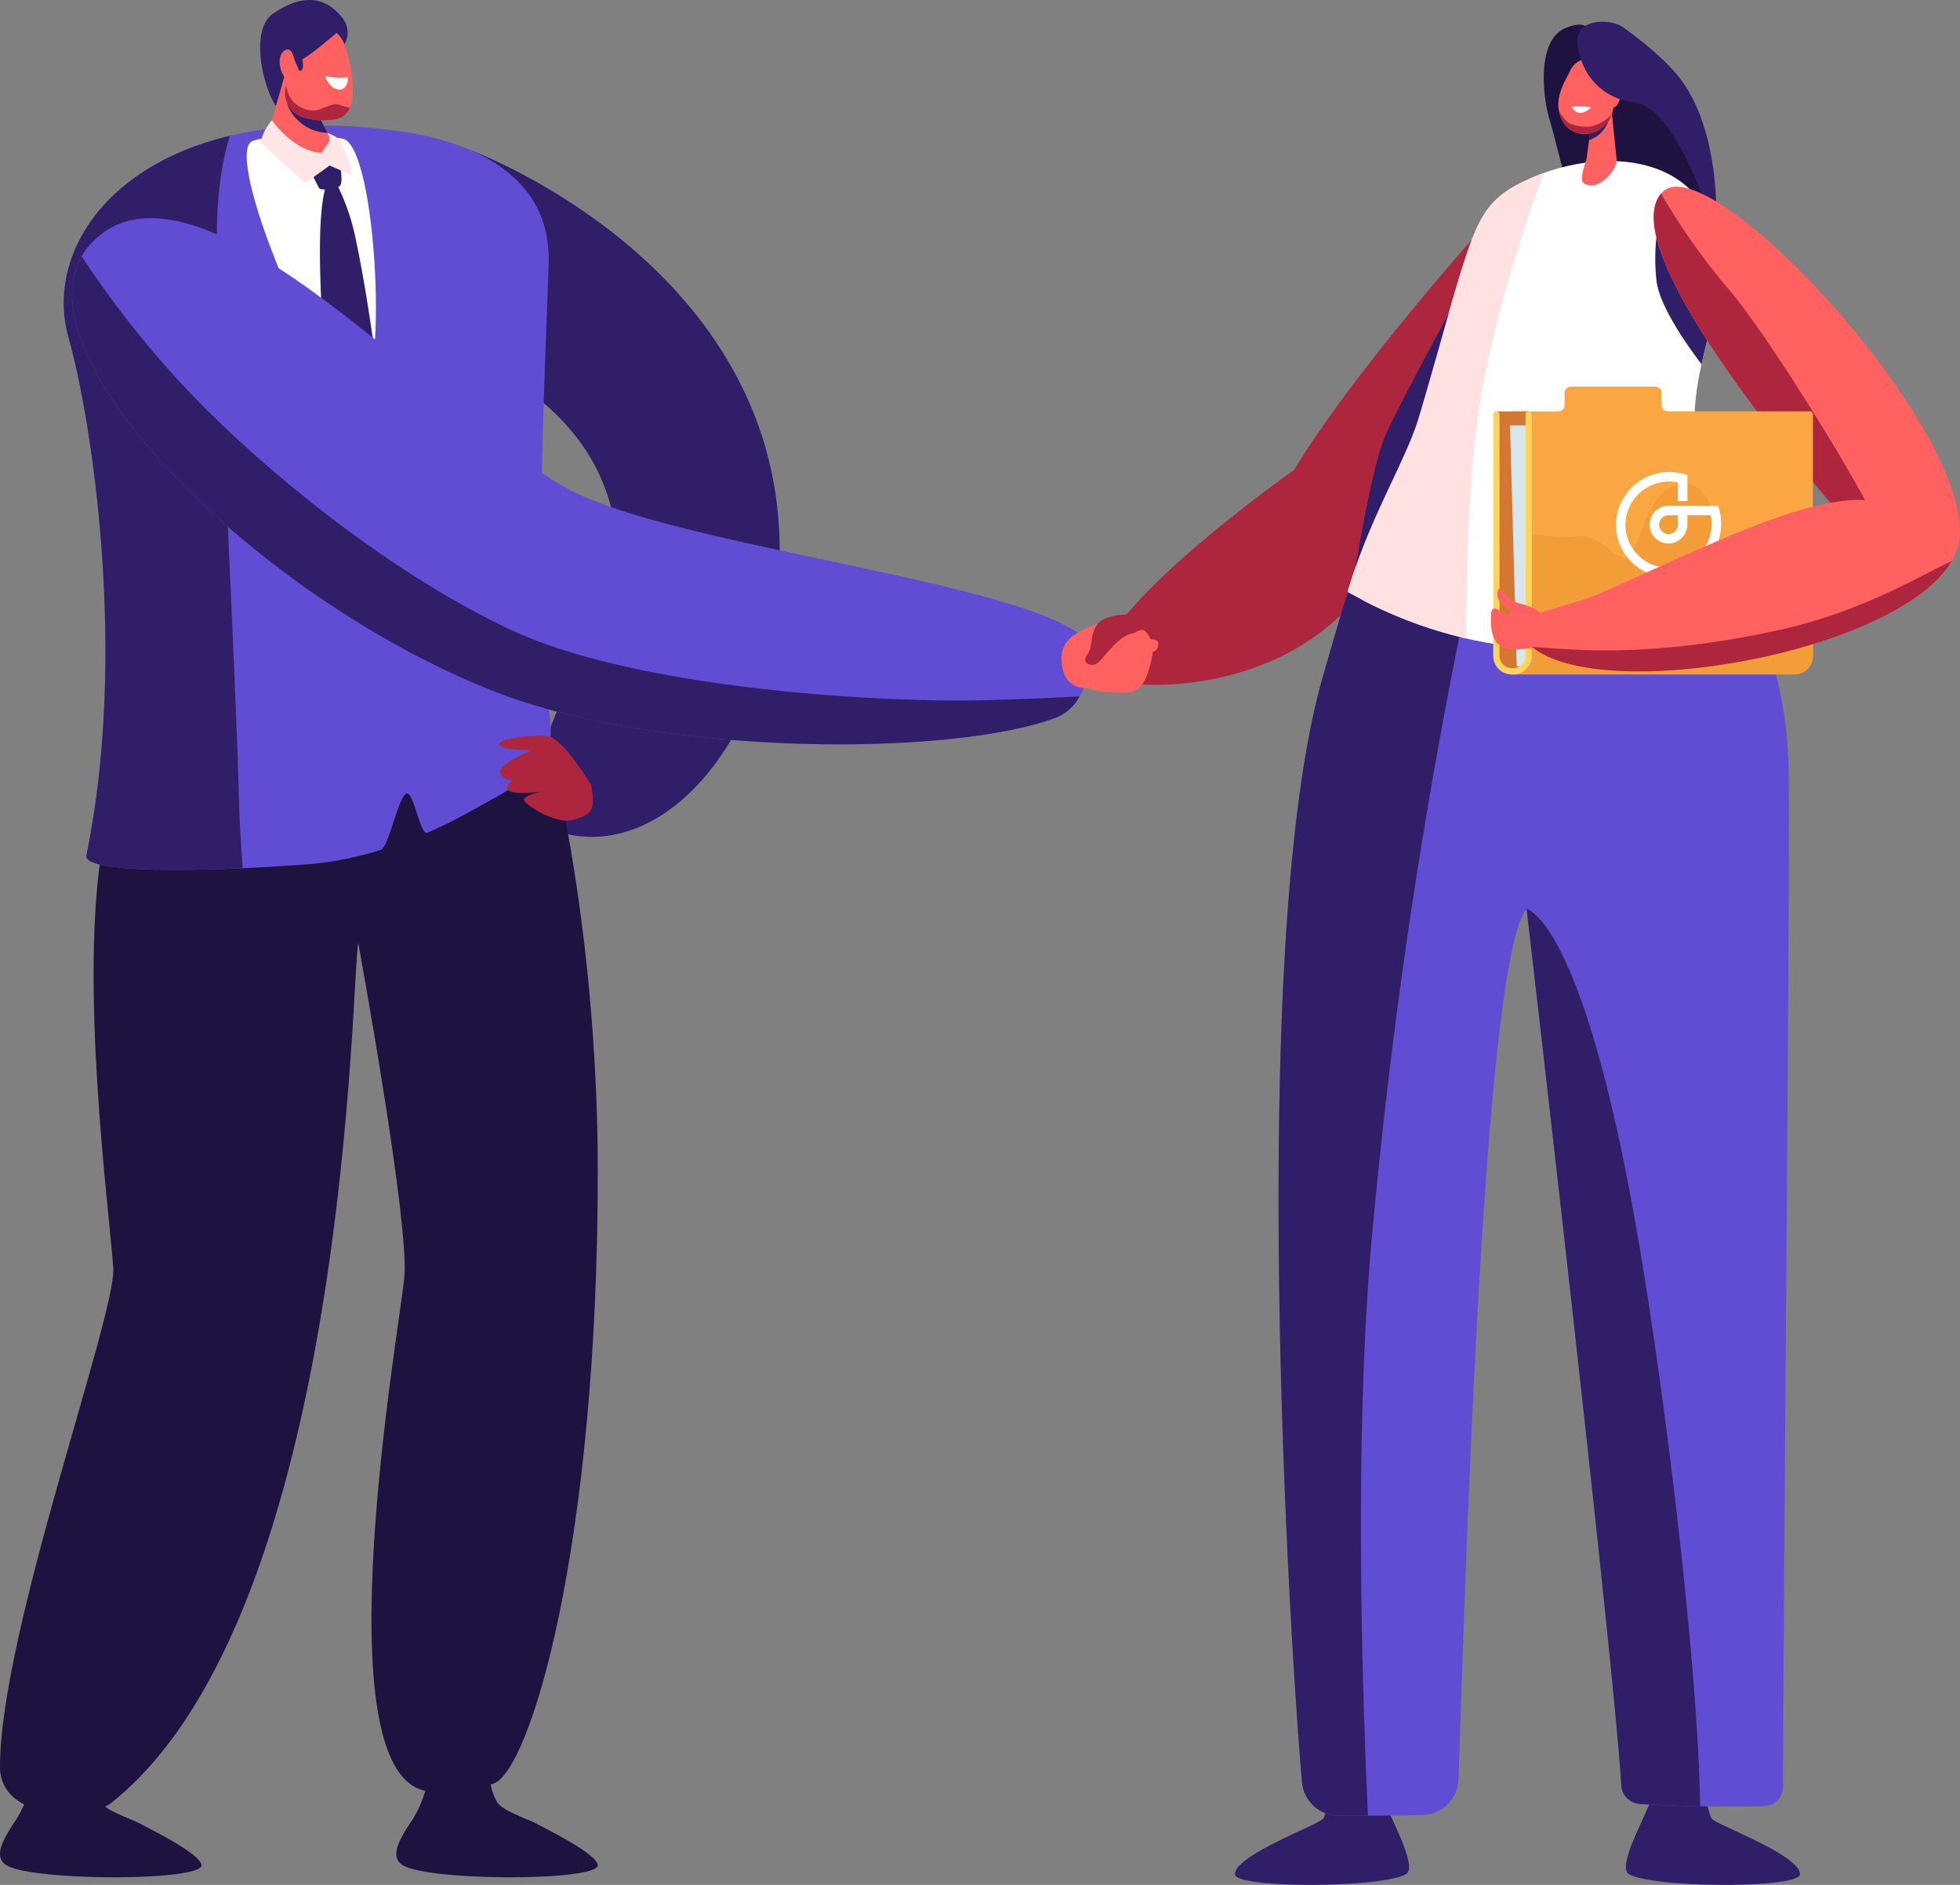 <?xml version="1.0" encoding="UTF-8"?> <svg xmlns="http://www.w3.org/2000/svg" id="Legal-Icon" width="376" height="361.537" viewBox="0 0 376 361.537"><rect x="0" y="0" width="376" height="361.537" fill="#808080" stroke="none"/><defs><style> .cls-1 { fill: #ad263d; } .cls-1, .cls-10, .cls-11, .cls-12, .cls-13, .cls-2, .cls-3, .cls-4, .cls-5, .cls-6, .cls-7, .cls-8, .cls-9 { fill-rule: evenodd; } .cls-2 { fill: #1e1240; } .cls-3 { fill: #311e69; } .cls-4 { fill: #614cd4; } .cls-14, .cls-5 { fill: #fff; } .cls-6 { fill: #ff6161; } .cls-7 { fill: #f9a643; } .cls-8 { fill: #f29d38; } .cls-9 { fill: #d47735; } .cls-10 { fill: #d8e7eb; } .cls-11 { fill: #ffd45a; } .cls-12 { fill: #ffe1e1; } .cls-13 { fill: #ffe6e6; } </style></defs><g id="Group-113" transform="translate(0 0)"><path id="Fill-1" class="cls-1" d="M67.83,11.572s-47.36,52.3-43.8,64.926S54.963,83.322,66.189,66.19,67.83,11.572,67.83,11.572" transform="translate(218.181 30.267)"></path><path id="Fill-3" class="cls-1" d="M67.44,25.4S24.655,55.543,30.971,64.922c1.712,2.54,33.822,5.471,50.32-17.33C94.088,29.913,74.448,22.4,67.44,25.4" transform="translate(180.803 64.743)"></path><path id="Fill-5" class="cls-2" d="M21.383,2.1S20.694.383,16.941,2c-5.525,2.378-4.267,13.546-2.864,17.827s8.122,36.71,17,37.855S49.831,53.542,44.83,36.307s-4.541-23.942-8.738-24.5S21.383,2.1,21.383,2.1" transform="translate(283.274 3.421)"></path><path id="Fill-7" class="cls-3" d="M66.739,8s54.555,20.116,58.755,70.429c2.84,34.057-17.131,64.179-39.059,60.92s10.133-40.5,7.76-58.725C90.853,54.945,62.626,46.152,62.626,46.152Z" transform="translate(23.818 20.926)"></path><path id="Fill-9" class="cls-2" d="M75.383,104.191A21.841,21.841,0,0,0,78.662,93.65l11.7-.042a11.057,11.057,0,0,0,1.2,7.166c.865,1.37,3.381,2.382,6.847,3.833,5.49,2.8,12.266,6.415,12.509,8.29.4,3.128-31.885,3.139-37.259.127-2.812-1.575-.861-4.985,1.722-8.832" transform="translate(3.752 244.818)"></path><g id="Group-13" transform="translate(0.001 338.426)"><path id="Fill-11" class="cls-2" d="M3.1,10.583A21.841,21.841,0,0,0,6.381.042L18.085,0a11.058,11.058,0,0,0,1.2,7.166c.865,1.37,3.381,2.382,6.847,3.833,5.49,2.8,12.266,6.415,12.509,8.29.4,3.128-31.885,3.139-37.259.127C-1.432,17.841.518,14.43,3.1,10.583" transform="translate(0)"></path></g><g id="Group-16" transform="translate(0 108.797)"><path id="Fill-14" class="cls-2" d="M21.728,134.365c-.794-11.214-6.594-54.589-2.053-81.012C21.534,42.541,23.19,16.037,24.11,8.173q.158-1.353.2-2.7C55.3,9.449,85.86,1.973,93.156,0c1.072,5.919,4.794,10.865,6.885,16.618,9.658,26.557,14.572,65.733,14.633,98.324.136,72.909-13.076,116.249-20.063,118.388-5.884,1.8-5.578,2.744-12.906,1.385C61.69,231,76.395,147.273,77.555,136.422c1.1-10.266-8.825-64.341-8.825-64.341C67.4,77.172,67.106,200.5,21.4,236.976c-4.485,3.579-21.418,3.481-21.4-6.912.039-25.894,22.36-86.758,21.728-95.7" transform="translate(0)"></path></g><path id="Fill-17" class="cls-4" d="M79.115,146.648c8.035-38.8.924-84.088-3.378-99.127C69.646,26.241,92.615.717,140.214,7.9c14.881,2.244,27.864,9.554,27.573,24.64-.285,14.677-3.146,61.5.221,87.234,1.276,9.762-3.6,12.017-16.3,19.017-2.3,1.268-4.713,2.445-7.174,3.509-1.409.606-2.608-8.033-4.038-7.5-1.564.578-3.364,10.322-4.928,10.8a64.265,64.265,0,0,1-13.7,2.73c-22.49,1.691-43.438,1.649-42.749-1.684" transform="translate(-62.543 17.427)"></path><path id="Fill-19" class="cls-5" d="M102.286,7.734s-10.541-1.441-16.972.412,13.549,48.776,19.847,49.4,3.975-49.294-2.875-49.809" transform="translate(-36.727 18.831)"></path><path id="Fill-21" class="cls-3" d="M125.442,147.687c-17.032.772-30.532.225-29.977-2.459,8.038-38.8.924-84.091-3.378-99.127-4.414-15.431,6.449-33.088,30.9-38.894-1.156,3.639-2.481,9.808-2.481,18.986,0,16.28,3.729,86.663,4.168,106.459.12,5.351.432,10.439.77,15.036" transform="translate(-78.894 18.848)"></path><g id="Group-25" transform="translate(49.909)"><path id="Fill-23" class="cls-3" d="M15.773,3.425C14.2,1.47,10.216-2.757,2.435,2.647-2.665,6.191,1.352,20.3,4.459,21.84c2.425,1.2,5.961-7.821,7.4-11.862,2.024-.176,3.7-.532,4.126-1.212a4.469,4.469,0,0,0-.214-5.341" transform="translate(0 0)"></path></g><path id="Fill-26" class="cls-6" d="M89.888,3.972l-3.7,12.894c.063,1.843,10.186,6.532,12.99,4.076.822-.722.51-2.477-.376-4.358L93.589,6.357Z" transform="translate(-35.239 10.388)"></path><path id="Fill-28" class="cls-3" d="M90.929,5.483c-.865-.116-1.859-.254-2.724-.377A1.374,1.374,0,0,0,86.75,7.015a8.86,8.86,0,0,0,2.59,3.329,8.4,8.4,0,0,0,4.991,1.814Z" transform="translate(-31.531 13.318)"></path><path id="Fill-30" class="cls-6" d="M88.126,4.977l-2.678,7.648a4.946,4.946,0,0,0,3.371,6.014,13.6,13.6,0,0,0,6.028.37c2.2-.218,3.374-2.308,3.434-5.2a26.989,26.989,0,0,0-1.539-9.04C95.3.6,90.238.119,88.126,4.977" transform="translate(-30.607 3.896)"></path><path id="Fill-32" class="cls-5" d="M85.527,4.033a13.227,13.227,0,0,0,4.383.225s.035,1.68-.995,2.241-2.822-.451-3.388-2.466" transform="translate(-23.123 10.549)"></path><path id="Fill-34" class="cls-1" d="M95.75,8.223c-2.446-.546-4.393,3.146-8.688-.483a6.322,6.322,0,0,1-1.4-3.217l-.06.166A4.948,4.948,0,0,0,88.98,10.7a13.6,13.6,0,0,0,6.028.37,3.435,3.435,0,0,0,2.857-2.248,12.049,12.049,0,0,1-2.116-.6" transform="translate(-30.768 11.833)"></path><path id="Fill-36" class="cls-3" d="M91.354,1.924s-1.947,2.822-1.8,4.369.337,2.2-.176,2.6-1.975-.8-1.9-2.4.8-5.573,3.884-4.573" transform="translate(-31.581 4.615)"></path><path id="Fill-38" class="cls-6" d="M91.309,5.6A7.2,7.2,0,0,1,90.785,4.2c-.25-.923-.836-2.234-2.017-1.187-1.715,1.522-.112,6.356,2.263,6.109,1.761-.187.858-2.392.278-3.516" transform="translate(-34.398 6.862)"></path><path id="Fill-40" class="cls-3" d="M94.251,2.89s-6.562,5.69-7.434,5.549-1.4-4.118.271-5.556,7.694-3.044,7.163.007" transform="translate(-29.2 3.015)"></path><path id="Fill-42" class="cls-3" d="M86.039,9.288a42.659,42.659,0,0,1,4.653,12.88c2.9,13.69,5.209,33.934,5,34.233-.344.479-4.931,3.978-6.608,3.157s-3.455-5.077-3.455-5.077-4.587-41.128.411-45.193" transform="translate(-22.332 24.293)"></path><path id="Fill-44" class="cls-1" d="M90.22,48.474S84.814,39.466,81.9,39.12s-9.029.409-9.346,1.525,6.168,1.18,6.168,1.18-6.688,2.759-5.943,4.4A2.111,2.111,0,0,0,75.2,47.452s-1.413,1.374-1.118,1.814c.893,1.342,6.762.44,6.762.44s-3.771.775-3.518,1.677,6.165,4.77,9.479,3.77,4.351-1.624,3.416-6.68" transform="translate(23.191 102.097)"></path><path id="Fill-46" class="cls-4" d="M50.194,15.835c20.779-19.993,68.765,36.189,91.29,47.892,23.8,12.366,104.312,19.165,100.341,32.761-.742,2.544-2.267,9.054-6.885,10.816-20.034,7.649-76.058,7.536-107.859-4.9C79.851,83.928,31.155,34.155,50.194,15.835" transform="translate(-32.145 30.267)"></path><path id="Fill-48" class="cls-6" d="M52.224,35.912s-.271-1.8,2.977-2.477c.984-.208,2.618,2.272,2.105,4.925-1.638,8.409-4.144,7-8.365,6.983s-8.323-2.382-4.734-5.6a16.781,16.781,0,0,1,8.017-3.83" transform="translate(163.738 87.415)"></path><path id="Fill-50" class="cls-6" d="M46.866,45.623a4.284,4.284,0,0,1-3.88-2.995c-.721-2.188-.995-5.464,2.555-7.543,5.718-3.347,8.509-2.128,10.456.109s5.739-.19,5.054,2.522-9.24.853-9.24.853.028,7.229-4.945,7.053" transform="translate(161.074 86.354)"></path><path id="Fill-52" class="cls-3" d="M24.881,99.331a16.091,16.091,0,0,1-1-3.96c-5.258.743-8.706,1.529-10.79.8-.408,2.008-6.485,12.5-4.014,13.891,4.724,2.67,32.806,2.776,32.806,0,0-3.727-16.248-9.523-17-10.731" transform="translate(303.421 249.432)"></path><path id="Fill-54" class="cls-3" d="M46.238,99.331a16.091,16.091,0,0,0,1-3.96c5.258.743,8.706,1.529,10.79.8.408,2.008,6.485,12.5,4.014,13.891-4.724,2.67-32.806,2.776-32.806,0,0-3.727,16.248-9.523,17-10.731" transform="translate(207.677 249.432)"></path><path id="Fill-56" class="cls-4" d="M106.892,82.126a79.418,79.418,0,0,0-3.255-20.046c-.021-.07-.042-.141-.067-.211-.105-.345-.214-.691-.327-1.032-.018-.046-.032-.092-.046-.137q-.738-2.225-1.578-4.259c-.014-.032-.025-.063-.039-.1q-.206-.5-.422-.994c0-.007,0-.014-.007-.021-.594-1.363-1.22-2.67-1.866-3.918h0a70.923,70.923,0,0,0-8.319-12.394h0c-6.541-7.98-55.434-34.5-69.626,13.655q-1.9,6.463-3.761,12.937c-14.505,50.485-6.6,182.274-4,212.037a7.043,7.043,0,0,0,6.956,6.44c4.762.042,11.226.011,16.2-.12a7.047,7.047,0,0,0,6.854-6.81c1.16-33.169,4.689-157.817,13.078-166.967.014-.018,16.607,142.587,18.171,168.1a3.772,3.772,0,0,0,3.49,3.541c5.785.416,17.384.68,23.9.458a3.776,3.776,0,0,0,3.638-3.794c-.07-25.944,1.487-185.47,1.03-196.37" transform="translate(236.198 64.171)"></path><path id="Fill-58" class="cls-3" d="M38.258,50.742C42.43,36.59,49.6,28.892,57.81,25.274c3.936,6.947,6.073,15.05,4.239,24.069A1077.733,1077.733,0,0,0,44.043,169.729c-3.6,37.851-2.063,87.241-.889,112.446-2.021,0-3.972,0-5.7-.019a7.04,7.04,0,0,1-6.956-6.437c-2.608-29.766-10.509-161.555,4-212.037q1.861-6.479,3.761-12.94" transform="translate(219.274 66.102)"></path><path id="Fill-60" class="cls-5" d="M88.245,93.44c-.035-.067-.067-.134-.1-.2h0c-2.534-4.872-8.3-23.041-9.841-29.921-3.606-16.093,11.655-34.6-.615-48.466-7.1-8.018-20.765-7.6-31.045-3.16-4.931,2.128-7.961,4.238-10.284,8.86-3.012,6-6.123,19.028-11.454,36.981-2.559,8.614-9.356,18.95-13.725,33.638,11.12,6.451,41.392,19.983,77.067,2.269" transform="translate(247.338 22.345)"></path><path id="Fill-62" class="cls-6" d="M23.869,5.717l1.023,10.058c.162,1.659-3.529,6.285-6.326,4.418-.819-.546-.018-2.914.548-4.7l1.195-8.825Z" transform="translate(285.248 14.954)"></path><path id="Fill-64" class="cls-3" d="M18.6,10.68A5.81,5.81,0,0,0,22.51,6.188L19.136,6.7Z" transform="translate(286.248 16.185)"></path><path id="Fill-66" class="cls-6" d="M27.855,6.463l.949,3.812a5.811,5.811,0,0,1-3.929,7.053c-2.77.754-5.631-.627-6.365-4.154-.65-3.132,1.346-6.067,2.031-7.571,1.557-3.431,5.9-3.442,7.314.86" transform="translate(280.56 8.173)"></path><path id="Fill-68" class="cls-6" d="M18.258,6.705a4.969,4.969,0,0,0,.169-1.018c.046-.655.267-1.617,1.2-1.067,1.36.8.914,4.273-.721,4.418-1.213.109-.893-1.5-.65-2.332" transform="translate(290.38 11.656)"></path><path id="Fill-70" class="cls-3" d="M14.027,9.544a11.8,11.8,0,0,0,9.5,7.014c7.033.68,12.653,15.456,15.918,25.147,0,0,1.452-17.679-6.256-28.839C30.135,8.455,24.212,4.08,21.777,2.3S14.456.814,13.3,3.09s.724,6.454.724,6.454" transform="translate(289.713 3.016)"></path><path id="Fill-72" class="cls-5" d="M23.314,5.793a17.306,17.306,0,0,0-3.75-.1s1.174,2.586,3.75.1" transform="translate(281.954 14.781)"></path><path id="Fill-74" class="cls-3" d="M21.883,39.6c-2.622-3.446-8.1-11.143-8.65-16.065a39.158,39.158,0,0,1,.548-11.961L24.435,28.448c-.721,3.675-1.736,7.416-2.552,11.15" transform="translate(304.536 30.268)"></path><g id="Group-78" transform="translate(317.241 35.815)"><path id="Fill-76" class="cls-6" d="M1.731.971C10.564-7.748,59.478,44.512,58.75,66.648a10.012,10.012,0,0,1-.281,2.015L35.023,61.892S-9.178,11.738,1.731.971" transform="translate(0 0)"></path></g><path id="Fill-79" class="cls-1" d="M18.822,28.579c7.142,8.251,24.03,35.5,28.212,44.439l-7.543-2.177S-3.784,21.73,5.888,10.273A126.686,126.686,0,0,0,18.822,28.579" transform="translate(312.772 26.869)"></path><path id="Fill-81" class="cls-1" d="M24.408,8.954a7.57,7.57,0,0,1-4.158-.764,7.911,7.911,0,0,1-1.778-2.332c.011.056.014.113.028.173.731,3.523,3.592,4.9,6.362,4.15a5.561,5.561,0,0,0,3.782-3.636,7.2,7.2,0,0,1-4.235,2.41" transform="translate(280.572 15.319)"></path><path id="Fill-83" class="cls-1" d="M52.264,32.593s-4.776-.148-6.358,1.846-.851,4.509-2.039,6,.822,2.311,1.919,1.578,4.021-5.253,6.618-5.7,1.775-3.35-.141-3.717" transform="translate(164.667 85.238)"></path><path id="Fill-85" class="cls-7" d="M17.8,24.04v-2.3a1.225,1.225,0,0,1,1.223-1.226h16.15A1.225,1.225,0,0,1,36.4,21.736v2.3a1.225,1.225,0,0,0,1.223,1.226H64.838a.6.6,0,0,1,.6.6v46.3A3.549,3.549,0,0,1,61.9,75.723H7.8V25.266h8.78A1.225,1.225,0,0,0,17.8,24.04" transform="translate(282.352 53.641)"></path><path id="Fill-87" class="cls-8" d="M7.8,35.48c4.119-.588,8.713.9,11.764.363,5.061-.895,7.634,4.478,10.186,4s3.335-13.49,10.614-14.163,6.53,13.835,9.669,18.235,6.829.5,12.119-1.141a3.672,3.672,0,0,1,3.286.395V58.718a3.549,3.549,0,0,1-3.546,3.551H7.8Z" transform="translate(282.354 67.093)"></path><path id="Fill-89" class="cls-9" d="M22.889,21.825h6.182V69.108s-.33,2.572-2.415,2.491-3.167-.321-3.768-2.089Z" transform="translate(264.176 57.082)"></path><path id="Fill-91" class="cls-10" d="M24.172,68.795h1.993l.288-46.226H22.889Z" transform="translate(266.794 59.028)"></path><path id="Fill-93" class="cls-11" d="M26.265,72.282h.3a3.553,3.553,0,0,0,3.546-3.551v-46.3a.6.6,0,0,0-1.206,0v46.3a2.345,2.345,0,0,1-2.341,2.346h-.3a2.347,2.347,0,0,1-2.341-2.346v-46.3a.6.6,0,1,0-1.2,0v46.3a3.55,3.55,0,0,0,3.543,3.551" transform="translate(263.742 57.081)"></path><path id="Fill-97" class="cls-3" d="M49.474,14.577S36.86,37.491,33.405,45.037,26,80.581,26,80.581,39.535,63.424,40.768,59.718s8.706-45.141,8.706-45.141" transform="translate(232.514 38.126)"></path><path id="Fill-99" class="cls-6" d="M31.753,36.23c-.432-.743-2.643-1.7-3.859-2.008a5.8,5.8,0,0,1-3.915-2.755c-.513-.93-1.293.9-.394,2.149s3.177,2.533,1.887,2.677-3.455-2.942-3.532.271c-.144,5.792,2.049,6.979,7.511,6.119,1.55-.243,4.713-2.315,2.3-6.454" transform="translate(264.073 81.632)"></path><path id="Fill-103" class="cls-3" d="M91.771,8.524s.96,4.46,0,4.939-3.567.891-3.908.275S85.88,9.732,85.88,9.732Z" transform="translate(-26.688 22.294)"></path><path id="Fill-105" class="cls-12" d="M35.8,55.883C41.133,37.929,44.244,24.9,47.256,18.9c2.323-4.622,5.353-6.733,10.284-8.86q1.081-.465,2.2-.867C57.167,16.083,49.579,37.5,47.017,56.517c-1.754,13.042-2.165,29.829-2.193,41.949A83.708,83.708,0,0,1,22.077,89.52C26.446,74.833,33.243,64.5,35.8,55.883" transform="translate(236.439 23.995)"></path><path id="Fill-107" class="cls-3" d="M34.867,109.606c5.641,32.285,11.852,84.69,12.21,110.732-4.421-.092-8.745-.261-11.627-.469a3.772,3.772,0,0,1-3.49-3.541C30.4,190.815,13.8,48.21,13.789,48.228c0,0,10.674,1.828,21.078,61.378" transform="translate(279.07 126.134)"></path><path id="Fill-109" class="cls-13" d="M96.944,12.625l1.251-1.938a1.341,1.341,0,0,0,.07-1.339l-.285-.557,1.167.525a3.116,3.116,0,0,1,1.6,1.642c.545,1.289,1.374,3.294,1.536,3.861a10.48,10.48,0,0,1,.274,2.057l-4.133-1.818L93.759,18.42s-7.184-6.38-8.179-7.511,1.75-4.531,1.75-4.531,4.344,6.144,9.613,6.246" transform="translate(-35.183 16.684)"></path><path id="Fill-111" class="cls-3" d="M235.686,102.008c-20.034,7.648-76.058,7.536-107.859-4.9C83.015,79.58,36.9,33.879,48.547,13.6A191.8,191.8,0,0,0,66.486,36.716c14.6,16.1,40.384,37.295,64.452,48.558s70.793,14.008,91.051,13.461c7.94-.215,13.8-.486,18-.736a8.81,8.81,0,0,1-4.3,4.009" transform="translate(-32.89 35.563)"></path><path id="Path_34560" data-name="Path 34560" class="cls-14" d="M557.339-1026.988h-9.472a3.618,3.618,0,0,0-3.533,2.72,3.631,3.631,0,0,0,3.55,4.526,3.685,3.685,0,0,0,3.586-3.718v-1.709h4.475a8.373,8.373,0,0,1-8,10.067,8.2,8.2,0,0,1-5.937-2.42,8.2,8.2,0,0,1-2.42-5.937,8.374,8.374,0,0,1,10.067-8v3.566h1.819v-4.96a10.227,10.227,0,0,0-13.7,9.378,10.007,10.007,0,0,0,2.953,7.244,10,10,0,0,0,7.128,2.953h.116A10.228,10.228,0,0,0,557.339-1026.988Zm-7.688,3.623a1.806,1.806,0,0,1-1.8,1.8,1.806,1.806,0,0,1-1.8-1.8,1.806,1.806,0,0,1,1.8-1.8h1.8Z" transform="translate(-227.764 1123.998)"></path><path id="Fill-95" class="cls-6" d="M69.992,27.315l14.41,7.8C79.288,56.049,6.671,68.422.179,51.473c-1.188-3.1,8.551-3.967,16.016-7.268,13.2-5.841,29.682-13.853,40.289-16.379,4.327-1.032,9.339-2.064,13.507-.511" transform="translate(291.307 69.365)"></path><path id="Fill-101" class="cls-1" d="M.441,46.22c7.609.493,21.995,2.325,47.406-3.234,16.238-3.555,27.632-10.8,33.091-13.218C70.71,47.294,13.93,57.43.441,46.22" transform="translate(293.468 77.853)"></path></g></svg> 